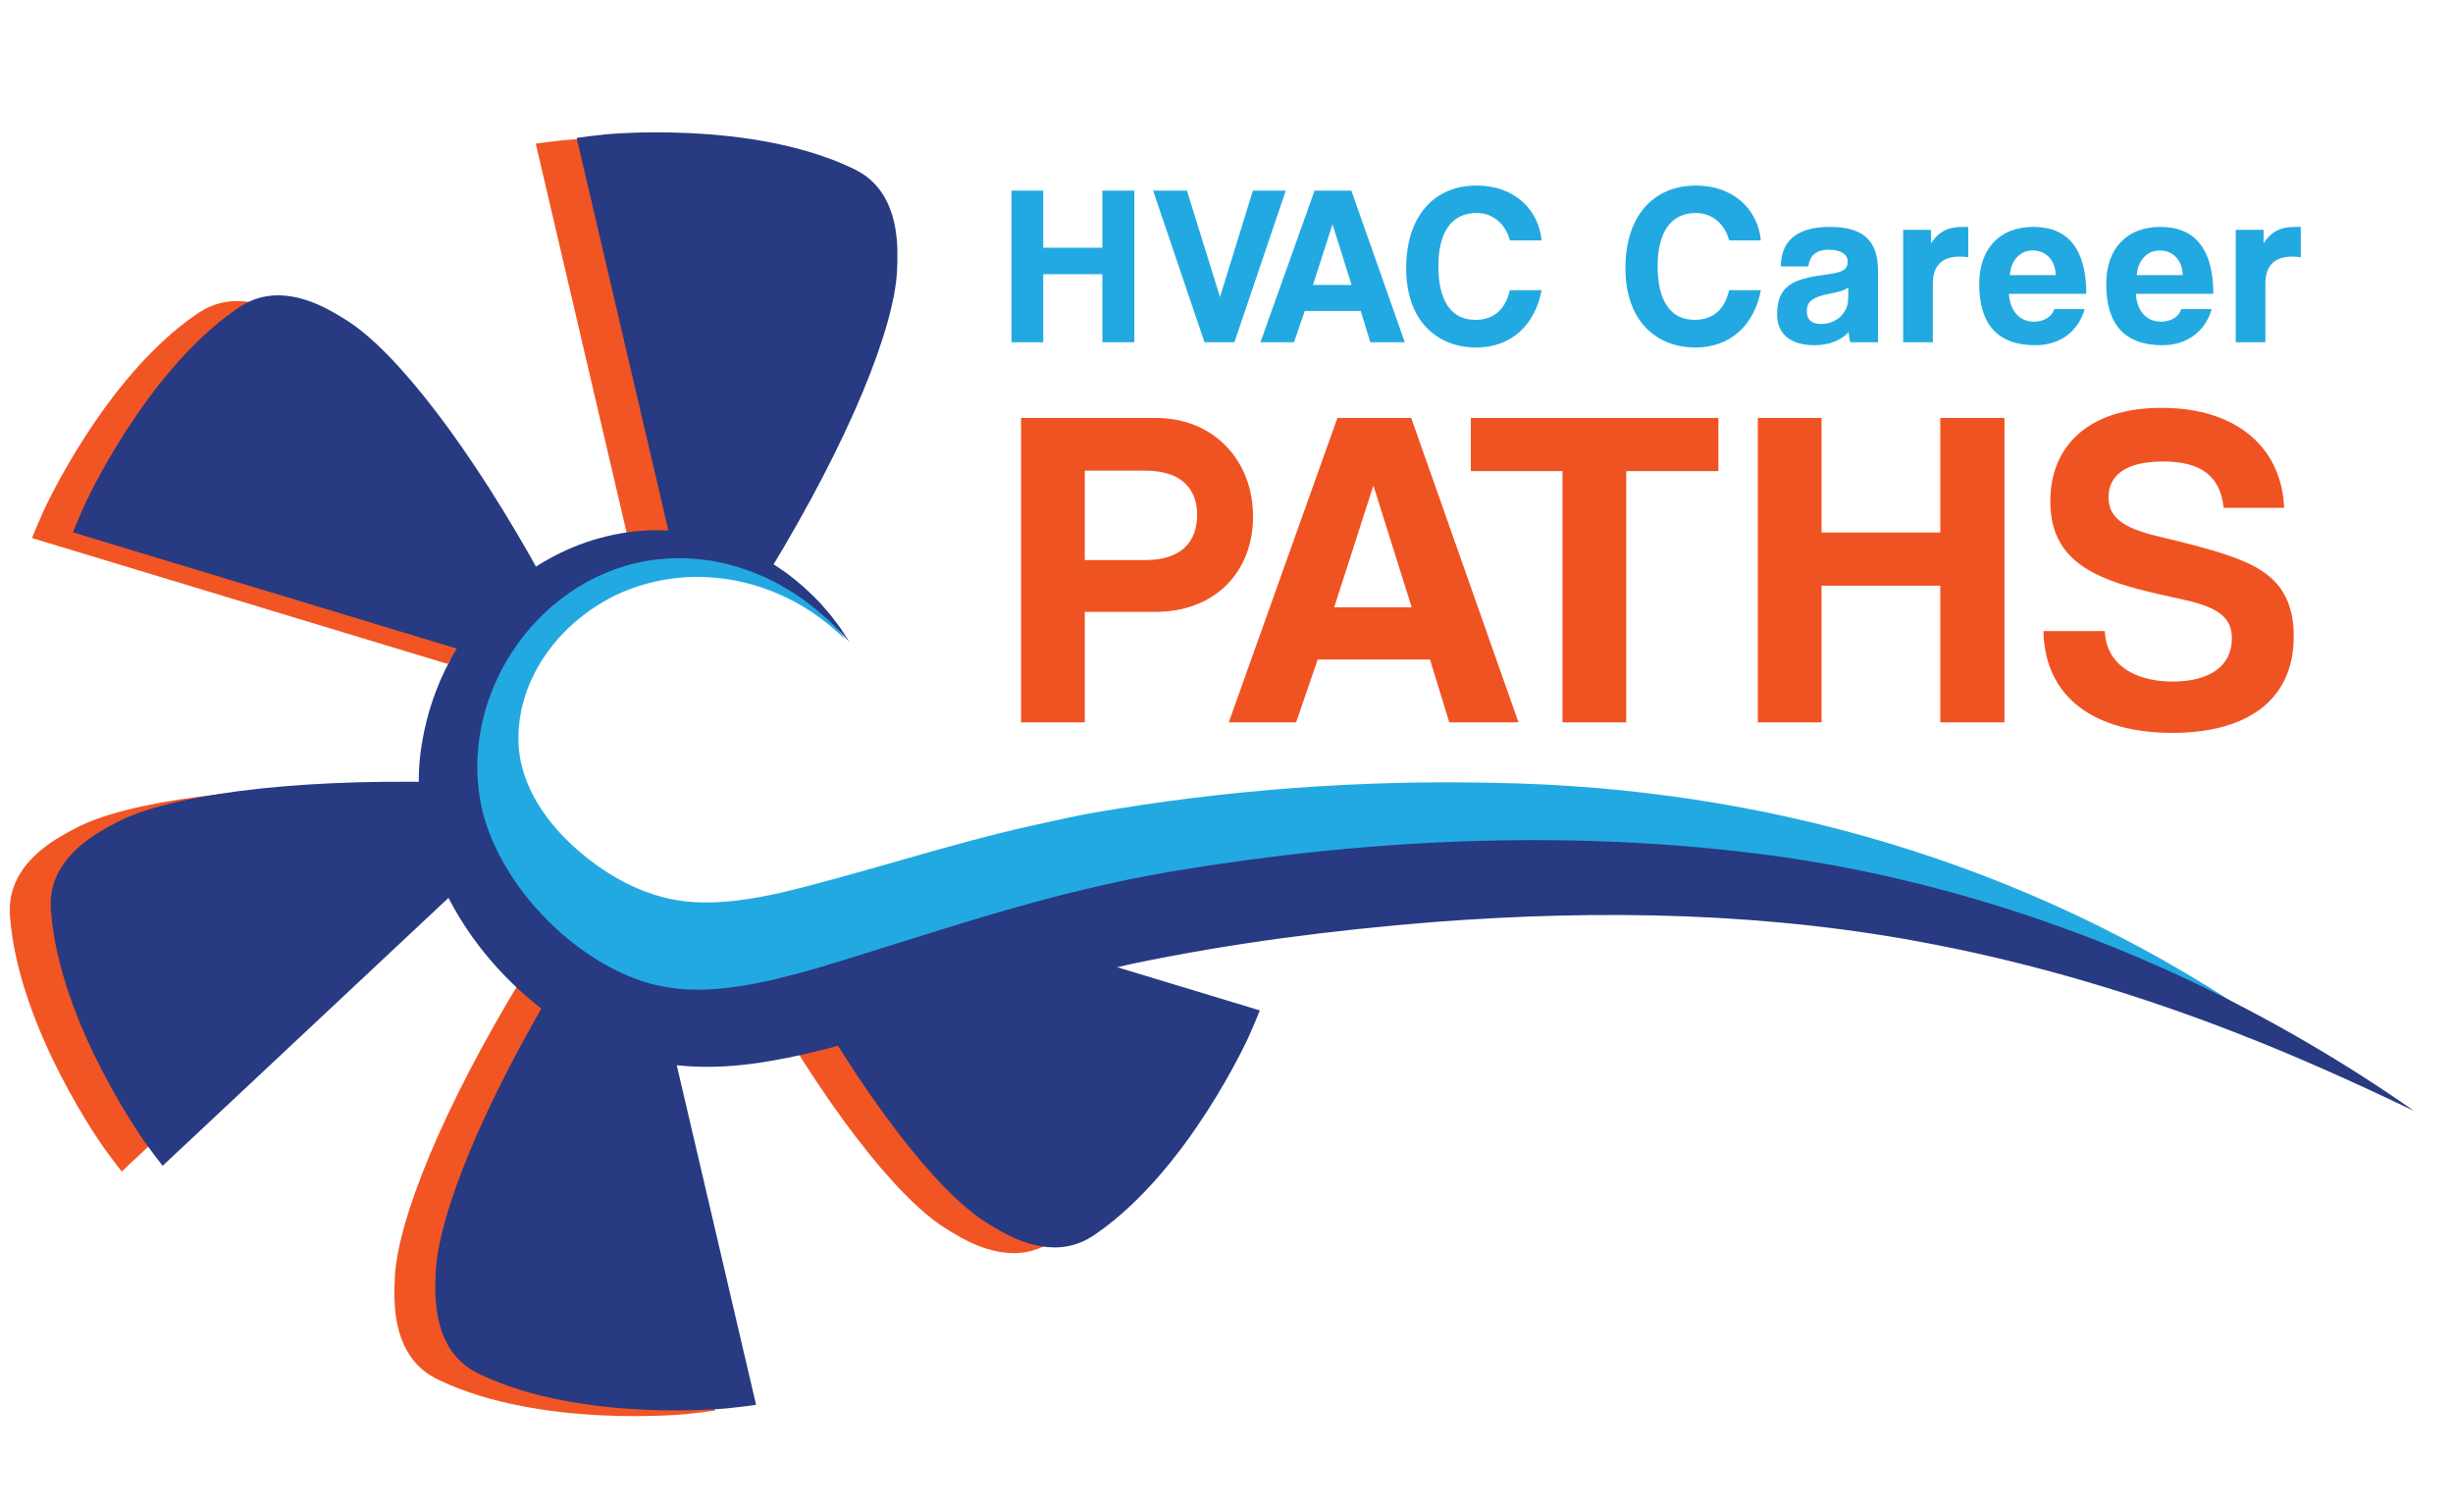 <?xml version="1.0" encoding="UTF-8" standalone="no"?>
<!-- Created with Inkscape (http://www.inkscape.org/) -->

<svg
   version="1.1"
   id="svg2"
   xml:space="preserve"
   width="1961.333"
   height="1209.333"
   viewBox="0 0 1961.333 1209.333"
   xmlns="http://www.w3.org/2000/svg"
   xmlns:svg="http://www.w3.org/2000/svg"><defs
     id="defs6"><clipPath
       clipPathUnits="userSpaceOnUse"
       id="clipPath16"><path
         d="M 0,907 H 1471 V 0 H 0 Z"
         id="path14" /></clipPath></defs><g
     id="g8"
     transform="matrix(1.333,0,0,-1.333,0,1209.333)"><g
       id="g10"><g
         id="g12"
         clip-path="url(#clipPath16)"><g
           id="g18"
           transform="translate(731.141,297.697)"><path
             d="m 0,0 c -1.423,-3.542 -3.74,-9.173 -6.805,-15.979 -0.001,0 -35.799,-79.464 -91.299,-117.903 -3.078,-2.131 -7.368,-4.929 -13.506,-6.683 -21.652,-6.192 -42.888,7.273 -53.018,13.696 -29.024,18.402 -73.756,75.132 -118.643,157.348 11.351,15.005 22.701,30.01 34.051,45.015"
             style="fill:#f15524;fill-opacity:1;fill-rule:nonzero;stroke:none"
             id="path20" /></g><g
           id="g22"
           transform="translate(428.971,61.11)"><path
             d="m 0,0 c -3.78,-0.54 -9.814,-1.349 -17.241,-2.096 0,0 -86.717,-8.731 -147.757,20.116 -3.383,1.598 -7.951,3.915 -12.541,8.354 -16.187,15.654 -15.145,40.778 -14.647,52.763 1.425,34.337 28.188,101.44 76.946,181.422 18.67,-2.328 37.34,-4.655 56.01,-6.982"
             style="fill:#f15524;fill-opacity:1;fill-rule:nonzero;stroke:none"
             id="path24" /></g><g
           id="g26"
           transform="translate(72.997,204.503)"><path
             d="m 0,0 c -2.357,3.003 -6.074,7.825 -10.435,13.883 0,0 -50.92,70.734 -56.458,138.018 -0.308,3.731 -0.585,8.845 0.965,15.039 5.463,21.846 27.742,33.504 38.37,39.067 30.449,15.933 101.944,26.308 195.589,24.073 7.32,-17.333 14.639,-34.664 21.959,-51.997"
             style="fill:#f15524;fill-opacity:1;fill-rule:nonzero;stroke:none"
             id="path28" /></g><g
           id="g30"
           transform="translate(19.19,584.482)"><path
             d="m 0,0 c 1.423,3.542 3.74,9.173 6.805,15.979 0.001,0 35.799,79.464 91.299,117.903 3.078,2.131 7.368,4.929 13.506,6.683 21.652,6.192 42.888,-7.273 53.018,-13.696 29.024,-18.402 73.756,-75.132 118.643,-157.348 -11.351,-15.005 -22.701,-30.01 -34.051,-45.015"
             style="fill:#f15524;fill-opacity:1;fill-rule:nonzero;stroke:none"
             id="path32" /></g><g
           id="g34"
           transform="translate(321.36,821.068)"><path
             d="m 0,0 c 3.78,0.54 9.814,1.349 17.241,2.096 0,0 86.717,8.731 147.757,-20.116 3.383,-1.598 7.951,-3.915 12.541,-8.354 16.187,-15.654 15.145,-40.778 14.647,-52.763 -1.425,-34.337 -28.188,-101.44 -76.946,-181.422 -18.67,2.328 -37.34,4.655 -56.01,6.982"
             style="fill:#f15524;fill-opacity:1;fill-rule:nonzero;stroke:none"
             id="path36" /></g><g
           id="g38"
           transform="translate(755.685,301.133)"><path
             d="m 0,0 c -1.422,-3.542 -3.739,-9.173 -6.806,-15.979 0,0 -35.797,-79.464 -91.298,-117.903 -3.077,-2.131 -7.368,-4.929 -13.506,-6.684 -21.651,-6.19 -42.887,7.274 -53.018,13.697 -29.023,18.402 -73.756,75.132 -118.643,157.348 11.35,15.006 22.702,30.011 34.051,45.016"
             style="fill:#273a82;fill-opacity:1;fill-rule:nonzero;stroke:none"
             id="path40" /></g><g
           id="g42"
           transform="translate(453.517,64.546)"><path
             d="m 0,0 c -3.779,-0.539 -9.814,-1.348 -17.24,-2.096 0,0 -86.718,-8.73 -147.757,20.116 -3.385,1.599 -7.952,3.917 -12.542,8.355 -16.187,15.654 -15.144,40.778 -14.647,52.763 1.425,34.336 28.188,101.44 76.946,181.422 18.67,-2.328 37.34,-4.655 56.01,-6.982"
             style="fill:#273a82;fill-opacity:1;fill-rule:nonzero;stroke:none"
             id="path44" /></g><g
           id="g46"
           transform="translate(97.542,207.938)"><path
             d="m 0,0 c -2.357,3.003 -6.075,7.825 -10.436,13.883 0,0 -50.919,70.734 -56.458,138.018 -0.307,3.732 -0.585,8.845 0.965,15.039 5.464,21.847 27.743,33.505 38.37,39.067 30.449,15.934 101.945,26.308 195.59,24.073 7.32,-17.332 14.639,-34.664 21.958,-51.996"
             style="fill:#273a82;fill-opacity:1;fill-rule:nonzero;stroke:none"
             id="path48" /></g><g
           id="g50"
           transform="translate(43.736,587.918)"><path
             d="m 0,0 c 1.422,3.542 3.739,9.173 6.806,15.979 0,0 35.797,79.464 91.298,117.903 3.077,2.131 7.368,4.929 13.506,6.684 21.651,6.19 42.887,-7.274 53.018,-13.697 29.023,-18.402 73.756,-75.132 118.643,-157.348 -11.35,-15.006 -22.702,-30.011 -34.051,-45.016"
             style="fill:#273a82;fill-opacity:1;fill-rule:nonzero;stroke:none"
             id="path52" /></g><g
           id="g54"
           transform="translate(345.905,824.506)"><path
             d="m 0,0 c 3.779,0.539 9.814,1.348 17.24,2.096 0,0 86.718,8.73 147.757,-20.116 3.385,-1.599 7.952,-3.917 12.542,-8.355 16.187,-15.654 15.144,-40.778 14.647,-52.763 -1.425,-34.336 -28.188,-101.44 -76.946,-181.422 -18.67,2.328 -37.34,4.655 -56.01,6.982"
             style="fill:#273a82;fill-opacity:1;fill-rule:nonzero;stroke:none"
             id="path56" /></g><g
           id="g58"
           transform="translate(506.814,523.915)"><path
             d="m 0,0 c -11.861,11.539 -25.91,21.312 -41.203,27.584 -24.198,10.285 -51.905,12.655 -77.293,5.712 -43.272,-11.297 -80.047,-51.827 -77.21,-97.825 1.732,-24.131 16.669,-45.566 34.736,-61.505 19.543,-17.245 43.87,-30.197 70.143,-31.762 18.011,-1.078 35.5,1.848 53.146,5.789 49.283,11.838 102.089,29.667 151.842,40.525 10.548,2.376 23.679,5.268 34.282,7.181 79.284,13.776 160.238,19.854 240.688,18.046 163.027,-2.727 318.68,-47.98 454.449,-138.944 -103.595,41.094 -211.499,71.562 -322.617,81.119 -113.394,9.441 -227.981,1.806 -340.264,-15.544 -7.725,-1.163 -18.917,-3.199 -26.547,-4.62 -3.193,-0.643 -12.701,-2.623 -16.072,-3.326 -55.463,-11.398 -108.454,-28.787 -164.274,-40.102 -16.125,-3.063 -33.279,-5.336 -49.891,-5.264 -35.944,-0.54 -71.286,12.33 -99.328,34.617 -27.792,21.802 -50.369,50.306 -58.887,85.603 -16.622,73.308 42,142.419 114.492,149.329 C -72.876,61.32 -25.638,39.839 0,0"
             style="fill:#23a9e1;fill-opacity:1;fill-rule:nonzero;stroke:none"
             id="path60" /></g><g
           id="g62"
           transform="translate(509.585,522.025)"><path
             d="m 0,0 -4.3,4.762 -2.14,2.369 c -2.049,1.995 -4.905,4.801 -6.823,6.691 -7.744,6.911 -16.241,13.588 -25.275,18.69 0,0 -2.693,1.568 -2.693,1.568 l -1.341,0.788 -1.392,0.699 -5.55,2.783 c -0.907,0.491 -1.88,0.855 -2.828,1.262 l -2.85,1.198 c -3.649,1.599 -7.782,2.93 -11.557,4.199 -2.52,0.667 -9.012,2.562 -11.844,2.957 0,0 -2.977,0.6 -2.977,0.6 -0.497,0.095 -0.988,0.21 -1.487,0.29 l -1.506,0.192 -5.998,0.772 c -3.058,0.326 -5.98,0.317 -9.01,0.55 -2.21,-0.098 -6.626,0.028 -8.974,-0.155 0,0 -5.94,-0.498 -5.94,-0.498 l -1.479,-0.12 c -68.504,-8.321 -117.611,-77.721 -105.494,-144.979 8.752,-47.86 55.038,-96.181 101.623,-109.349 5.867,-1.59 12.078,-2.613 18.085,-3.249 1.989,-0.16 4.642,-0.267 6.658,-0.419 0.226,0.005 6.223,-0.051 6.769,-0.047 15.297,0.399 30.544,3.094 45.439,6.66 7.534,1.862 16.169,4.129 23.62,6.32 53.167,15.905 106.166,34.389 160.44,47.231 17.047,4.187 34.455,7.693 51.695,10.649 115.616,19.325 234.073,25.266 350.613,10.859 90.46,-11.15 179.032,-37.828 261.394,-76.712 46.483,-22.181 91.474,-48.23 133.537,-77.753 -34.704,16.672 -69.621,32.454 -105.282,46.312 -58.567,22.947 -120.04,41.399 -181.796,53.4 -98.731,19.456 -199.866,21.286 -300.15,13.679 -60.92,-4.857 -121.816,-12.624 -181.629,-25.113 -61.448,-13.483 -121.245,-34.273 -182.316,-50.74 -10.773,-2.705 -22.078,-5.404 -33.054,-7.247 -51.784,-9.426 -96.359,-2.214 -138.5,30.695 -48.339,37.12 -83.349,98.753 -71.926,161.096 5.733,33.18 22.04,64.531 46.655,87.549 34.096,32.411 82.216,46.773 127.921,34.162 1.764,-0.365 4.688,-1.412 6.458,-1.967 2.133,-0.708 4.283,-1.338 6.342,-2.238 l 6.215,-2.517 c 3.015,-1.455 6.019,-2.902 8.984,-4.437 2.719,-1.606 5.973,-3.361 8.588,-5.061 2.196,-1.508 6.231,-4.079 8.169,-5.625 7.018,-5.218 13.481,-11.168 19.483,-17.496 1.379,-1.529 4.941,-5.75 6.359,-7.388 1.439,-1.914 4.486,-5.951 5.815,-7.766 C -4.25,6.554 -1.067,1.658 0,0"
             style="fill:#273a82;fill-opacity:1;fill-rule:nonzero;stroke:none"
             id="path64" /></g></g></g><g
       aria-label="HVAC Career "
       transform="matrix(1,0,0,-1,603.562,701.937)"
       id="text68"
       style="font-size:137px;font-family:'Coolvetica Rg';-inkscape-font-specification:CoolveticaRg-Regular;fill:#23a9e1"><path
         d="m 76.857,0 v -90.968 h -19.18 v 34.25 H 22.194 v -34.25 H 3.151 V 0 H 22.194 V -40.826 H 57.677 V 0 Z"
         id="path889" /><path
         d="m 136.863,0 30.825,-90.968 H 147.96 l -19.728,63.842 -19.865,-63.842 H 88.091 L 118.916,0 Z"
         id="path891" /><path
         d="m 207.144,-34.387 h -23.153 l 11.645,-36.168 h 0.137 z m 31.921,34.387 -32.058,-90.968 h -22.057 L 152.481,0 h 20.139 l 6.439,-18.769 h 33.565 L 218.378,0 Z"
         id="path893" /><path
         d="m 302.085,-31.236 c -2.603,11.371 -9.453,17.81 -20.687,17.81 -14.796,0 -22.194,-11.919 -22.194,-32.058 0,-19.865 7.398,-32.058 23.153,-32.058 9.042,0 17.125,6.165 19.728,16.44 h 19.043 c -1.781,-18.358 -16.166,-32.88 -38.908,-32.88 -26.03,0 -42.333,18.769 -42.333,49.594 0,31.236 18.221,47.539 42.059,47.539 21.098,0 35.346,-13.7 39.182,-34.387 z"
         id="path895" /><path
         d="m 433.605,-31.236 c -2.603,11.371 -9.453,17.81 -20.687,17.81 -14.796,0 -22.194,-11.919 -22.194,-32.058 0,-19.865 7.398,-32.058 23.153,-32.058 9.042,0 17.125,6.165 19.728,16.44 h 19.043 c -1.781,-18.358 -16.166,-32.88 -38.908,-32.88 -26.03,0 -42.333,18.769 -42.333,49.594 0,31.236 18.221,47.539 42.059,47.539 21.098,0 35.346,-13.7 39.182,-34.387 z"
         id="path897" /><path
         d="m 504.982,-25.619 c -0.137,7.946 -6.987,14.659 -16.166,14.659 -5.617,0 -8.631,-2.466 -8.631,-7.535 0,-5.754 3.288,-8.631 13.426,-10.549 6.576,-1.233 9.727,-2.192 11.508,-3.973 z M 522.929,0 v -42.607 c 0,-16.988 -7.398,-26.578 -28.77,-26.578 -21.646,0 -29.318,9.727 -29.592,23.701 h 16.577 c 0.822,-6.028 4.11,-10.001 12.193,-10.001 6.987,0 11.371,2.603 11.371,6.987 0,4.658 -2.466,6.439 -11.371,7.672 -17.947,2.466 -30.962,4.658 -30.962,24.112 0,10.96 7.124,18.495 22.468,18.495 9.042,0 16.166,-3.151 20.413,-7.809 0.137,2.055 0.548,4.384 1.096,6.028 z"
         id="path899" /><path
         d="m 555.809,0 v -35.072 c 0,-10.823 5.343,-16.303 16.303,-16.303 1.644,0 3.288,0.137 4.932,0.411 v -18.221 h -2.329 c -7.261,0 -14.111,0.822 -20.002,9.864 v -8.083 h -16.714 V 0 Z"
         id="path901" /><path
         d="m 601.978,-40.278 c 0.685,-9.316 6.576,-14.796 13.7,-14.796 6.987,0 13.563,4.795 13.837,14.796 z m 45.895,11.234 c 0,-26.715 -10.96,-40.141 -31.647,-40.141 -20.687,0 -32.606,13.426 -32.606,34.25 0,24.386 11.234,36.716 33.702,36.716 14.385,0 25.482,-7.809 29.592,-21.646 h -18.358 c -1.233,4.658 -6.302,7.535 -12.056,7.535 -8.768,0 -14.522,-6.576 -15.07,-16.714 z"
         id="path903" /><path
         d="m 678.15,-40.278 c 0.685,-9.316 6.576,-14.796 13.7,-14.796 6.987,0 13.563,4.795 13.837,14.796 z m 45.895,11.234 c 0,-26.715 -10.96,-40.141 -31.647,-40.141 -20.687,0 -32.606,13.426 -32.606,34.25 0,24.386 11.234,36.716 33.702,36.716 14.385,0 25.482,-7.809 29.592,-21.646 h -18.358 c -1.233,4.658 -6.302,7.535 -12.056,7.535 -8.768,0 -14.522,-6.576 -15.07,-16.714 z"
         id="path905" /><path
         d="m 755.281,0 v -35.072 c 0,-10.823 5.343,-16.303 16.303,-16.303 1.644,0 3.288,0.137 4.932,0.411 v -18.221 h -2.329 c -7.261,0 -14.111,0.822 -20.002,9.864 v -8.083 H 737.471 V 0 Z"
         id="path907" /></g><g
       aria-label="PATHS"
       transform="matrix(1,0,0,-1,606.13,473.937)"
       id="text72"
       style="font-size:275px;font-family:'Coolvetica Rg';-inkscape-font-specification:CoolveticaRg-Regular;fill:#f05322"><path
         d="m 44.55,-97.35 v -53.625 h 36.3 c 22,0 31.075,11.275 31.075,26.4 0,15.95 -9.075,27.225 -31.075,27.225 z M 44.55,0 V -66.275 H 86.9 c 35.75,0 58.575,-23.925 58.575,-57.2 0,-33 -22.825,-59.125 -58.575,-59.125 H 6.325 V 0 Z"
         id="path928" /><path
         d="M 240.625,-69.025 H 194.15 l 23.375,-72.6 H 217.8 Z M 304.7,0 240.35,-182.6 H 196.075 L 130.9,0 h 40.425 l 12.925,-37.675 h 67.375 L 263.175,0 Z"
         id="path930" /><path
         d="M 369.325,0 V -150.7 H 424.6 v -31.9 H 276.1 v 31.9 h 55 V 0 Z"
         id="path932" /><path
         d="m 596.2,0 v -182.6 h -38.5 v 68.75 h -71.225 v -68.75 h -38.225 V 0 h 38.225 v -81.95 h 71.225 V 0 Z"
         id="path934" /><path
         d="m 763.95,-128.7 c -1.375,-34.925 -27.225,-59.95 -73.425,-59.95 -44.55,0 -66.825,23.375 -66.825,56.1 0,23.1 11,36.3 30.525,45.1 12.925,5.775 27.5,9.075 50.05,14.025 22.825,4.95 28.325,12.375 28.325,23.1 0,16.225 -12.925,25.85 -35.475,25.85 -24.475,0 -40.15,-11.55 -40.7,-30.25 h -36.85 c 0.825,40.975 32.175,61.05 77.275,61.05 42.625,0 72.875,-17.875 72.875,-58.025 0,-25.85 -12.65,-37.125 -28.6,-44.275 -13.475,-6.05 -33.55,-11 -54.175,-15.95 -20.35,-4.95 -28.325,-11.55 -28.325,-23.1 0,-13.75 11.275,-21.45 32.725,-21.45 23.1,0 34.375,9.075 36.3,27.775 z"
         id="path936" /></g></g></svg>
